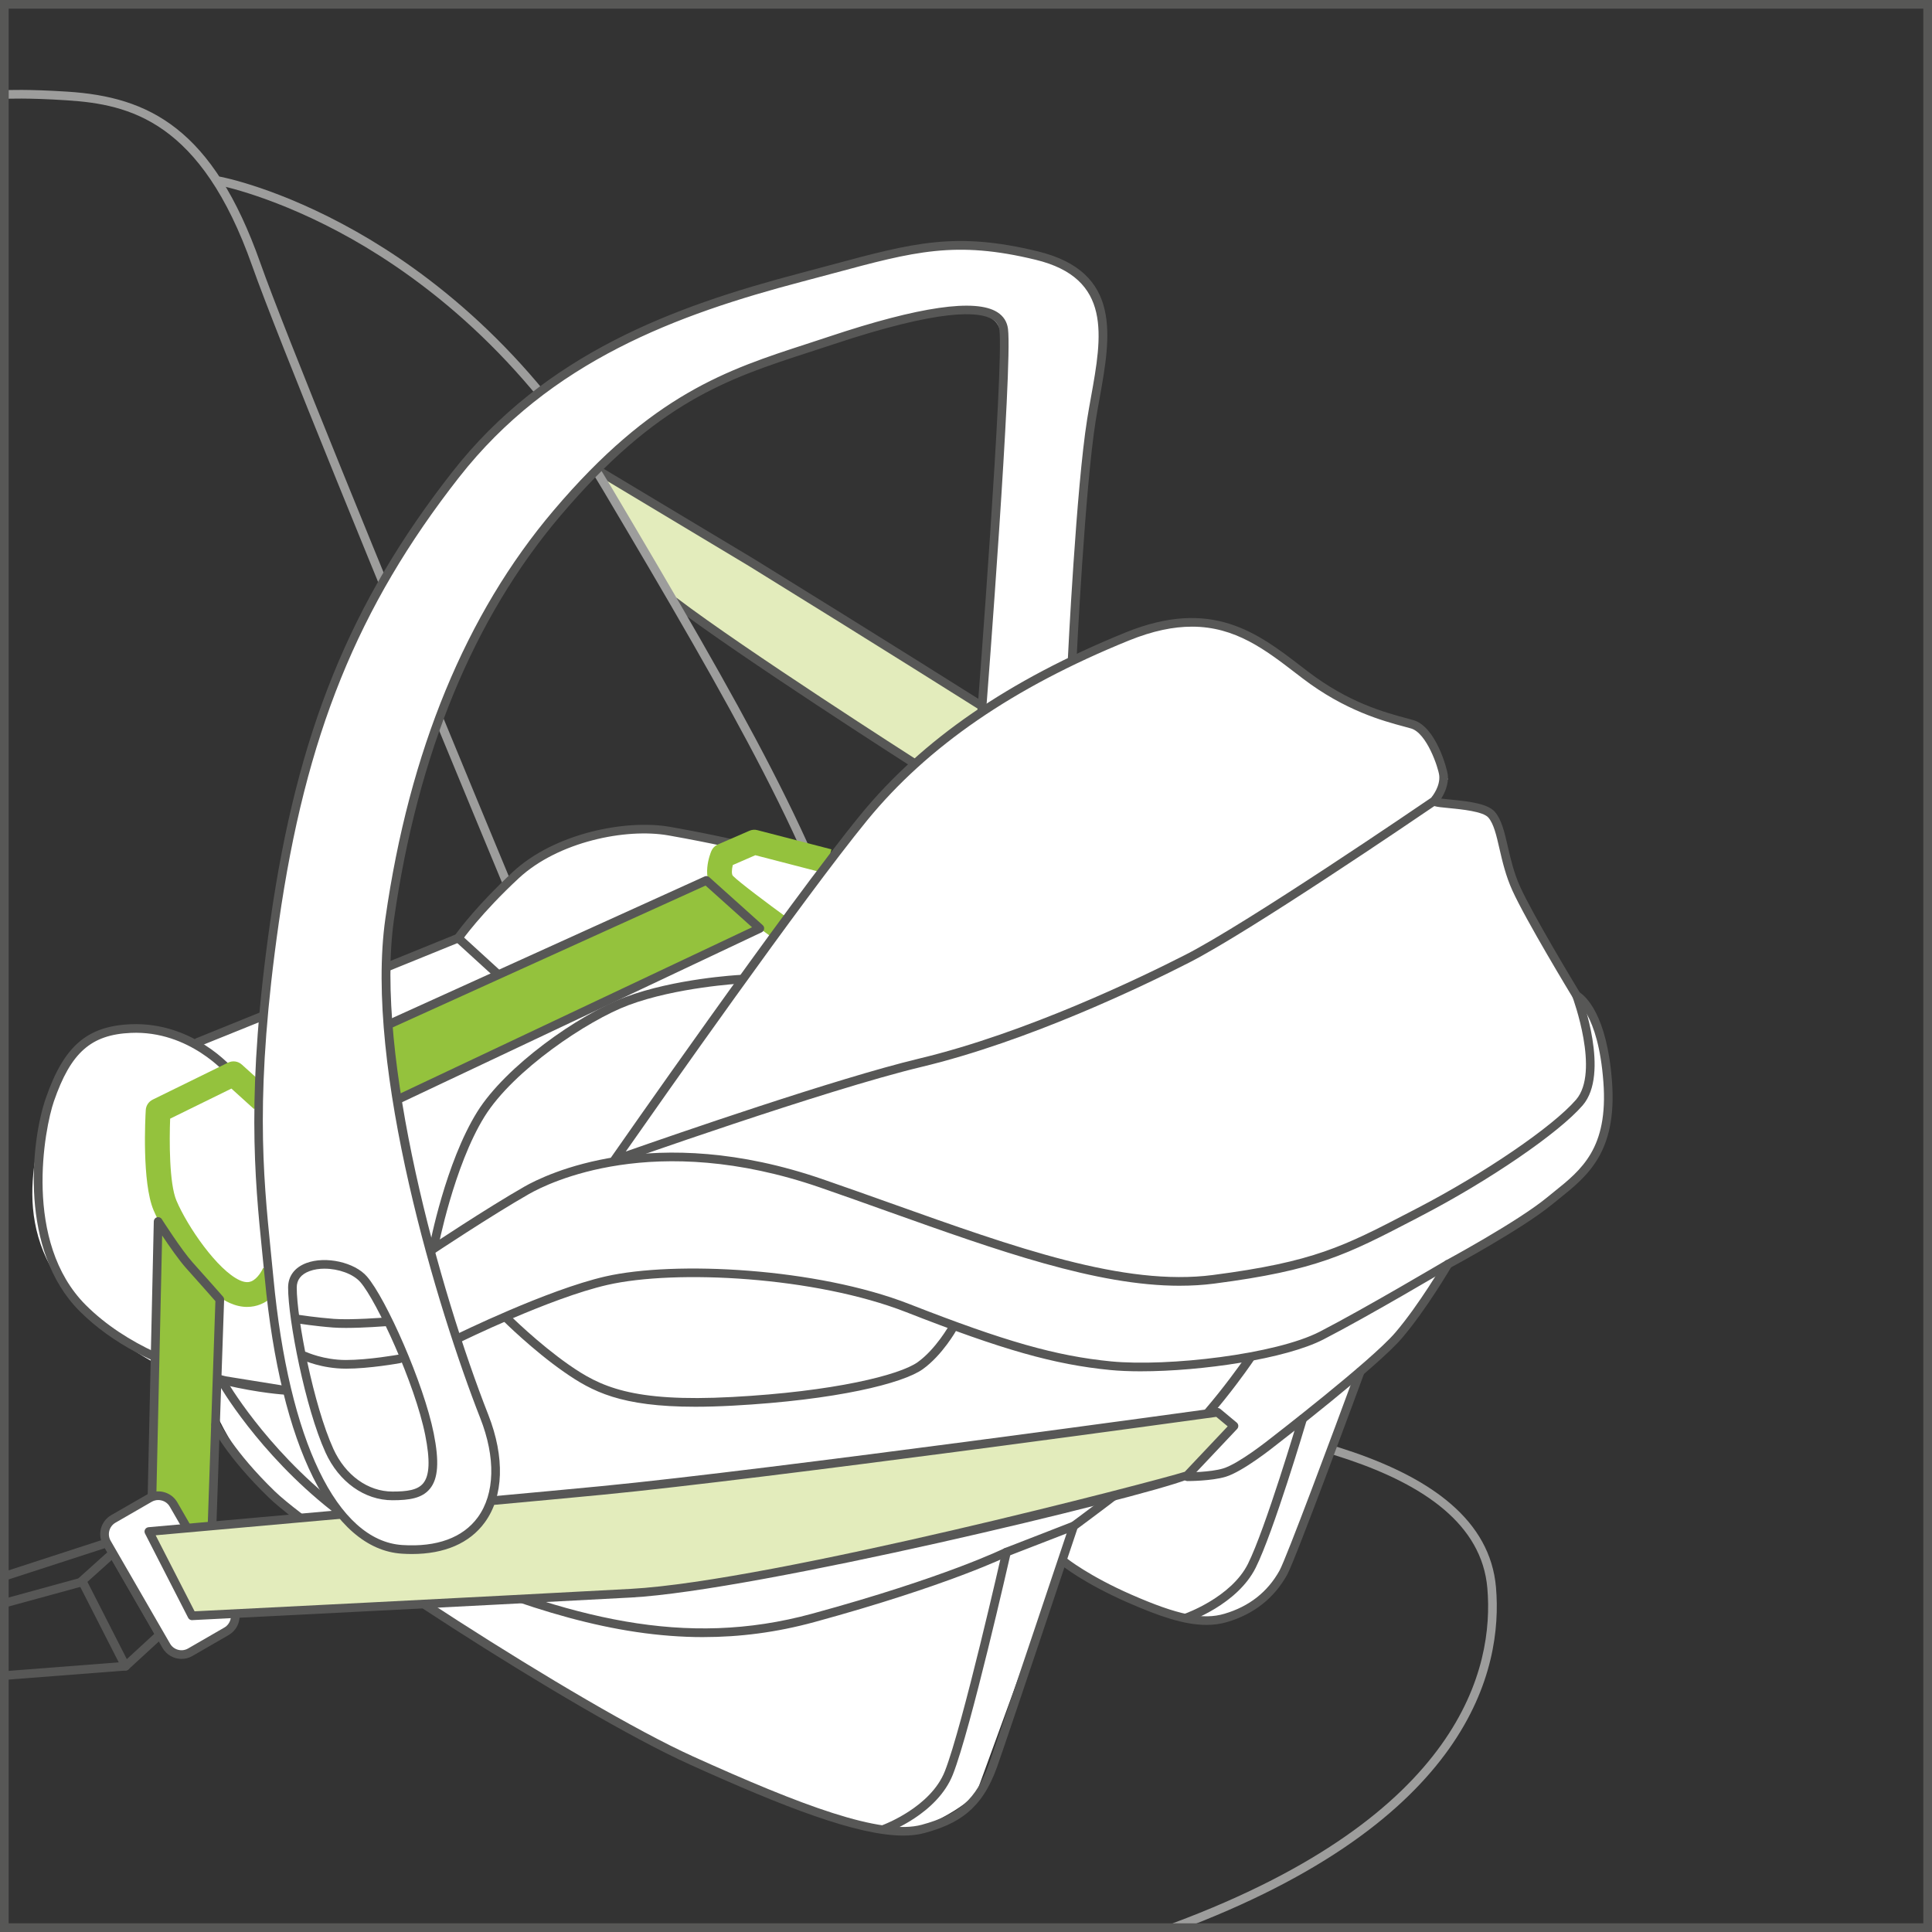 <?xml version="1.0" encoding="UTF-8"?>
<!DOCTYPE svg PUBLIC "-//W3C//DTD SVG 1.1//EN" "http://www.w3.org/Graphics/SVG/1.1/DTD/svg11.dtd">
<!-- Creator: CorelDRAW 2018 (64-Bit) -->
<svg xmlns="http://www.w3.org/2000/svg" xml:space="preserve" width="27.522mm" height="27.522mm" version="1.1" style="shape-rendering:geometricPrecision; text-rendering:geometricPrecision; image-rendering:optimizeQuality; fill-rule:evenodd; clip-rule:evenodd"
viewBox="0 0 1104.73 1104.73"
 xmlns:xlink="http://www.w3.org/1999/xlink">
 <rect x="0" y="0" width="1104.73" height="1104.73" fill="#333333" stroke="none"/>
 <defs>
  <style type="text/css">
   <![CDATA[
    .fil1 {fill:#575756;fill-rule:nonzero}
    .fil4 {fill:#94C23D;fill-rule:nonzero}
    .fil2 {fill:#9D9D9C;fill-rule:nonzero}
    .fil0 {fill:#E3ECBC;fill-rule:nonzero}
    .fil3 {fill:white;fill-rule:nonzero}
   ]]>
  </style>
 </defs>
 <g id="Слой_x0020_1">
  <path class="fil0" d="M387.43 345.18c39.18,29.78 134.81,90.91 134.81,90.91 0,0 1.88,-2.11 15.67,-14.12 12.13,-10.56 25.06,-17.23 25.06,-17.23 0,0 -59.56,-37.62 -133.24,-83.06l-86.21 -51.73 43.9 75.23z"/>
  <path class="fil1" d="M562.98 407.22c-0.45,0 -0.91,-0.11 -1.32,-0.38 -0.59,-0.37 -60.41,-38.12 -133.22,-83.06l-86.18 -51.72c-1.17,-0.69 -1.56,-2.22 -0.85,-3.38 0.71,-1.18 2.25,-1.56 3.41,-0.85l86.19 51.71c72.87,44.97 132.69,82.74 133.28,83.11 1.16,0.73 1.51,2.26 0.78,3.41 -0.47,0.75 -1.28,1.16 -2.1,1.16z"/>
  <path class="fil1" d="M522.23 438.56c-0.45,0 -0.92,-0.12 -1.33,-0.38 -0.98,-0.62 -97.82,-62.6 -136.63,-92.1 -1.09,-0.82 -1.3,-2.38 -0.48,-3.47 0.83,-1.12 2.38,-1.33 3.48,-0.49 38.67,29.39 135.33,91.26 136.29,91.88 1.16,0.74 1.5,2.27 0.75,3.42 -0.47,0.75 -1.26,1.14 -2.08,1.14z"/>
  <path class="fil2" d="M671.72 1104.45c-1.01,0 -1.95,-0.61 -2.32,-1.6 -0.47,-1.29 0.18,-2.72 1.45,-3.2 165.32,-61.55 183.52,-146.45 179.62,-191.56 -6.27,-73.04 -133.34,-89.51 -217.42,-100.4 -29.25,-3.79 -54.52,-7.06 -68.52,-11.89 -74.45,-25.59 -184.81,-72.47 -185.91,-72.94 -0.59,-0.24 -1.06,-0.74 -1.32,-1.33 -2.04,-4.87 -205.14,-490.33 -233.07,-569.42 -29.3,-82.99 -70.05,-92.43 -105.96,-94.75 -22.74,-1.49 -34.62,-0.88 -34.71,-0.85 -1.63,0.07 -2.53,-0.98 -2.62,-2.34 -0.07,-1.37 0.98,-2.54 2.34,-2.61 0.48,-0.04 12.19,-0.64 35.31,0.85 46.52,3 83.08,20.83 110.31,98.05 27.3,77.3 222.5,544.12 232.58,568.22 10.86,4.59 113.99,48.13 184.65,72.43 13.52,4.63 38.56,7.89 67.54,11.64 85.66,11.09 215.1,27.88 221.74,104.9 3.99,46.51 -14.45,133.93 -182.83,196.63 -0.3,0.11 -0.58,0.16 -0.88,0.16z"/>
  <path class="fil2" d="M489.14 566.91c-1.11,0 -2.11,-0.75 -2.4,-1.85 -19.5,-75.49 -66.72,-158.11 -142.2,-285.22 -45.86,-77.26 -103.2,-120.45 -143.22,-143.09 -43.29,-24.47 -76.04,-30.77 -76.37,-30.83 -1.34,-0.25 -2.24,-1.54 -1.98,-2.89 0.26,-1.36 1.53,-2.2 2.89,-2 1.36,0.26 33.9,6.51 77.89,31.39 40.54,22.94 98.61,66.67 145.04,144.86 75.69,127.5 123.08,210.39 142.72,286.52 0.34,1.33 -0.45,2.67 -1.77,3.01 -0.21,0.06 -0.43,0.08 -0.62,0.08z"/>
  <path class="fil3" d="M222.86 525.43c10.97,-72.09 34.48,-159.87 95.61,-231.97 61.13,-72.09 105.01,-81.51 156.73,-98.74 51.73,-17.25 95.62,-25.08 97.18,-3.14 1.26,17.64 -6.59,159.81 -9.71,214.91 -24.74,16.41 -48.48,36.31 -68.66,60.96 -5.99,7.32 -13.16,16.55 -21.05,26.91l-5.59 -1.84c0,0 -57.99,-12.54 -84.64,-17.23 -26.63,-4.7 -65.83,4.69 -87.78,25.08 -21.94,20.37 -32.91,36.05 -32.91,36.05l-41.28 16.78c0.14,-9.73 0.78,-19.07 2.1,-27.76zm695.91 94.04c-3.11,-42.31 -17.22,-50.14 -17.22,-50.14 0,0 -26.66,-43.9 -34.5,-61.14 -7.84,-17.23 -7.84,-34.48 -14.11,-42.31 -6.26,-7.84 -32.92,-7.84 -32.92,-7.84l7.85 -12.55c0,0 -9.42,-28.19 -20.39,-31.34 -10.96,-3.14 -34.48,-7.84 -61.13,-28.21 -26.64,-20.37 -51.71,-42.32 -101.87,-21.95 -9.97,4.05 -20.29,8.68 -30.7,13.68 1.49,-31.66 5.44,-106.92 10.32,-137.5 6.27,-39.2 20.37,-81.51 -31.34,-94.05 -51.73,-12.53 -75.25,-3.13 -134.81,12.54 -59.55,15.68 -141.06,40.75 -197.49,112.86 -56.42,72.09 -90.91,147.32 -103.46,255.48 -2.32,20.07 -4.09,38 -5.43,54.26l-40.02 16.26c0,0 -15.66,-9.39 -40.75,-7.82 -25.08,1.56 -34.48,10.96 -42.31,39.17 -7.86,28.23 -25.09,76.8 18.81,119.13 43.87,42.31 67.4,39.18 67.4,39.18 0,0 14.11,42.33 40.74,67.4 26.66,25.08 173.98,122.25 239.82,152.03 65.83,29.78 111.29,47.02 133.21,37.62 21.96,-9.4 29.79,-18.81 29.79,-18.81l48.6 -133.24c0,0 14.1,10.99 39.16,21.94 25.1,10.99 40.75,14.12 54.86,10.99 14.12,-3.13 23.53,-12.54 29.79,-20.37 6.26,-7.86 43.88,-114.43 43.88,-114.43 0,0 12.53,-14.11 25.08,-26.64 12.54,-12.55 28.22,-40.77 28.22,-40.77 0,0 40.74,-21.94 57.99,-36.04 17.25,-14.12 36.05,-25.08 32.91,-67.4z"/>
  <path class="fil1" d="M163.3 797.5l-0.13 0c-0.33,-0.01 -14.83,-0.88 -34.65,-5.56l-14.22 -2.29c-1.12,-0.17 -1.94,-1.09 -2.07,-2.17 -22.16,-6.9 -47.42,-18.48 -66.68,-37.72 -34.54,-34.54 -27.98,-96.88 -19.4,-121.69 10.32,-29.81 23.47,-41.29 48.47,-42.4 35.9,-1.53 58.29,24.84 59.23,25.97 0.86,1.05 0.72,2.62 -0.34,3.5 -1.06,0.88 -2.64,0.72 -3.48,-0.34 -0.21,-0.24 -21.57,-25.67 -55.18,-24.19 -22.86,1.02 -34.37,11.24 -44.01,39.08 -5.34,15.43 -17.9,80.43 18.21,116.55 23.31,23.28 55.78,34.99 80.18,40.78l34.46 5.55c1.3,0.21 2.21,1.4 2.07,2.72 -0.12,1.28 -1.2,2.21 -2.46,2.21z"/>
  <path class="fil1" d="M113.14 598.44c-0.98,0 -1.91,-0.58 -2.29,-1.54 -0.51,-1.28 0.1,-2.72 1.37,-3.23l36.83 -14.9c1.27,-0.51 2.7,0.1 3.21,1.38 0.51,1.27 -0.1,2.7 -1.36,3.23l-36.85 14.88c-0.3,0.12 -0.61,0.18 -0.92,0.18z"/>
  <path class="fil1" d="M220.92 555.58c-0.98,0 -1.91,-0.58 -2.29,-1.55 -0.53,-1.27 0.1,-2.72 1.36,-3.23l40.46 -16.43c2.25,-3.11 13.07,-17.5 32.83,-35.84 23.55,-21.88 64.22,-30.23 89.89,-25.72 26.44,4.67 42.34,8.64 42.5,8.67 1.33,0.33 2.14,1.69 1.81,3 -0.34,1.33 -1.65,2.14 -3.01,1.81 -0.16,-0.04 -15.9,-3.95 -42.15,-8.58 -24.47,-4.34 -63.23,3.62 -85.66,24.44 -21.45,19.92 -32.47,35.5 -32.57,35.67 -0.28,0.39 -0.65,0.68 -1.1,0.86l-41.11 16.7c-0.31,0.12 -0.62,0.18 -0.94,0.18z"/>
  <path class="fil1" d="M316.11 588.26c-0.59,0 -1.19,-0.21 -1.67,-0.65l-54.08 -49.36c-1,-0.94 -1.08,-2.49 -0.15,-3.51 0.93,-1.01 2.49,-1.06 3.5,-0.16l54.08 49.38c1,0.92 1.08,2.49 0.15,3.5 -0.48,0.54 -1.16,0.81 -1.83,0.81z"/>
  <path class="fil4" d="M141.32 747.31c-3.24,0 -6.59,-0.76 -9.94,-2.25 -18.52,-8.35 -37.52,-38.7 -43.58,-53.08 -6.7,-15.94 -4.7,-53.07 -4.45,-57.25 0.14,-2.56 1.66,-4.81 3.94,-5.95l43.1 -21.15c2.61,-1.28 5.75,-0.85 7.89,1.1l16.46 14.88 -9.52 10.53 -12.9 -11.68 -35.03 17.2c-0.49,12.63 -0.54,37.07 3.58,46.8 6.2,14.72 23.45,39.87 36.33,45.67 3.33,1.47 5.3,1.02 6.49,0.55 3.7,-1.53 6.26,-6.41 6.76,-7.65l13.18 5.17c-0.45,1.18 -4.77,11.6 -14.6,15.6 -2.46,1.01 -5.06,1.5 -7.7,1.5z"/>
  <path class="fil4" d="M441.26 535.86c-2.69,-1.95 -26.5,-19.3 -32.19,-25.01 -8.62,-8.64 -2.97,-22.68 -2.29,-24.27 0.71,-1.66 2.02,-2.99 3.68,-3.7l18.03 -7.83c1.47,-0.64 3.06,-0.78 4.62,-0.35l42.31 10.96 -3.56 13.71 -39.96 -10.35 -12.88 5.61c-0.64,2.59 -0.77,5.35 0.08,6.2 3.72,3.74 20.28,16.14 30.49,23.56l-8.32 11.47z"/>
  <polygon class="fil4" points="148.51,619.2 403.92,503.41 434.47,530.85 179.76,651.22 "/>
  <path class="fil1" d="M152.75 620.01l27.54 28.21 249.74 -118.01 -26.58 -23.84 -250.71 113.65zm27.01 33.69c-0.65,0 -1.3,-0.25 -1.79,-0.75l-31.22 -32.02c-0.57,-0.58 -0.82,-1.39 -0.67,-2.18 0.14,-0.81 0.68,-1.46 1.4,-1.8l255.4 -115.79c0.89,-0.41 1.97,-0.23 2.68,0.41l30.57 27.44c0.63,0.55 0.92,1.37 0.79,2.2 -0.13,0.82 -0.64,1.53 -1.39,1.88l-254.72 120.36c-0.34,0.17 -0.69,0.24 -1.06,0.24z"/>
  <path class="fil4" d="M90.41 698.44l-3.91 175.73 33.3 40.37 5.86 -171.44c0,0 -10.52,-11.97 -17.25,-19.46 -6.76,-7.46 -18.01,-25.2 -18.01,-25.2z"/>
  <path class="fil1" d="M88.99 873.3l28.56 34.61 5.61 -163.91c-2.38,-2.72 -10.86,-12.33 -16.58,-18.68 -4.18,-4.66 -9.94,-12.93 -13.86,-18.85l-3.72 166.82zm30.82 43.72c-0.72,0 -1.43,-0.31 -1.91,-0.91l-33.3 -40.36c-0.38,-0.45 -0.58,-1.04 -0.57,-1.63l3.91 -175.74c0.03,-1.09 0.76,-2.03 1.81,-2.34 1.05,-0.27 2.18,0.14 2.76,1.06 0.11,0.18 11.23,17.65 17.74,24.88 6.77,7.51 17.29,19.47 17.29,19.47 0.41,0.48 0.64,1.1 0.61,1.73l-5.86 171.44c-0.04,1.04 -0.71,1.94 -1.69,2.27 -0.25,0.08 -0.52,0.13 -0.79,0.13z"/>
  <path class="fil3" d="M613.14 376.53c0,0 4.7,-97.19 10.97,-136.37 6.27,-39.18 20.37,-81.51 -31.34,-94.04 -51.73,-12.54 -75.25,-3.13 -134.81,12.53 -59.55,15.67 -141.06,40.75 -197.49,112.86 -56.42,72.09 -87.77,145.75 -103.44,255.48 -15.41,107.77 -7.73,154.97 -3.14,203.76 7.83,83.06 32.91,152.39 76.01,155.17 48.6,3.13 63.62,-33.81 47.03,-76.01 -25.86,-65.84 -65.83,-202.21 -54.06,-284.48 10.29,-72.2 34.48,-159.88 95.61,-231.99 61.13,-72.09 105.01,-81.49 156.73,-98.74 51.73,-17.23 96.4,-25.86 98.76,-6.27 2.62,21.86 -12.55,217.87 -12.55,217.87l51.73 -29.78z"/>
  <path class="fil1" d="M674.64 735.2c-47.69,0.02 -103.57,-19.91 -167.05,-42.52 -12.66,-4.53 -25.57,-9.14 -38.69,-13.67 -94.86,-32.74 -155.3,-2.61 -166.44,3.75 -21.62,12.35 -54.39,34.15 -54.71,34.38 -1.14,0.72 -2.69,0.45 -3.46,-0.69 -0.75,-1.14 -0.44,-2.68 0.69,-3.43 0.34,-0.23 33.23,-22.15 55.01,-34.58 11.47,-6.55 73.68,-37.57 170.53,-4.11 13.11,4.52 26.05,9.13 38.74,13.65 71.72,25.57 133.58,47.66 184.25,41.08 57.79,-7.51 74.94,-16.41 112.51,-35.94l4.22 -2.19c38.56,-20.01 77.67,-46.72 90.96,-62.12 13.76,-15.92 -1.84,-58.14 -1.99,-58.58 -0.48,-1.28 0.16,-2.72 1.45,-3.2 1.3,-0.53 2.72,0.17 3.2,1.44 0.69,1.86 16.78,45.44 1.12,63.58 -13.68,15.82 -53.41,43.03 -92.44,63.28l-4.2 2.2c-38.12,19.79 -55.51,28.86 -114.18,36.46 -6.33,0.82 -12.86,1.2 -19.53,1.2z"/>
  <path class="fil1" d="M678.97 846.88c-1.38,0 -2.48,-1.11 -2.48,-2.48 0,-1.36 1.1,-2.48 2.48,-2.48 0.12,0 13.05,-0.03 20.42,-2.25 8.96,-2.68 26.44,-16.67 26.6,-16.79 0.61,-0.48 57.92,-44.66 71.78,-60.82 13.78,-16.08 27.81,-40.14 27.94,-40.38 0.68,-1.19 2.24,-1.57 3.41,-0.89 1.19,0.68 1.59,2.19 0.89,3.38 -0.14,0.24 -14.39,24.68 -28.49,41.12 -14.19,16.54 -70.09,59.66 -72.47,61.49 -0.71,0.57 -18.36,14.7 -28.23,17.66 -8.07,2.42 -21.3,2.45 -21.85,2.45z"/>
  <path class="fil1" d="M516.54 1049.6c-26.39,0 -68.49,-16.38 -122.3,-40.73 -66.84,-30.25 -213.88,-126.75 -240.51,-152.51 -24.33,-23.55 -32.32,-39.99 -32.64,-40.68 -0.59,-1.23 -0.07,-2.71 1.19,-3.32 1.19,-0.54 2.7,-0.07 3.3,1.19 0.07,0.14 8,16.38 31.61,39.24 25.76,24.91 174.23,122.2 239.11,151.56 61.77,27.94 107.66,45.33 130.78,39.05 21.2,-5.72 31.21,-14.74 38.28,-34.48 5.93,-16.64 45.81,-135.91 46.22,-137.11 0.16,-0.48 0.47,-0.91 0.88,-1.2 0.24,-0.18 23.77,-17.46 49.31,-37.57 25.28,-19.91 50.93,-57.85 51.19,-58.23 0.78,-1.14 2.29,-1.4 3.44,-0.68 1.13,0.78 1.45,2.32 0.68,3.46 -1.06,1.59 -26.36,38.97 -52.25,59.35 -23.25,18.31 -44.86,34.3 -48.78,37.2 -3.42,10.2 -40.32,120.46 -46.01,136.45 -8.68,24.31 -22.39,32.41 -41.67,37.61 -3.5,0.95 -7.43,1.38 -11.81,1.4z"/>
  <path class="fil1" d="M402.18 936.11c-50.89,0 -101.26,-16.06 -159.91,-40.85 -4.82,-2.03 -9.69,-4.34 -14.46,-6.77 -1.22,-0.62 -1.7,-2.12 -1.08,-3.34 0.63,-1.23 2.11,-1.71 3.34,-1.06 4.66,2.39 9.42,4.6 14.12,6.6 81.75,34.54 147.07,51.97 220.18,32.03 76.37,-20.83 109.71,-37.27 110.04,-37.44l38.61 -15c1.29,-0.5 2.72,0.12 3.2,1.41 0.51,1.28 -0.13,2.71 -1.4,3.22l-38.4 14.88c-0.13,0.07 -33.81,16.72 -110.75,37.72 -21.66,5.9 -42.62,8.59 -63.49,8.59z"/>
  <path class="fil1" d="M191.13 864.38c-0.54,0 -1.08,-0.17 -1.53,-0.53 -41.95,-32.99 -64.3,-71.93 -64.51,-72.33 -0.68,-1.19 -0.26,-2.69 0.94,-3.37 1.17,-0.69 2.7,-0.27 3.38,0.95 0.21,0.37 22.1,38.49 63.25,70.86 1.08,0.83 1.26,2.39 0.43,3.48 -0.49,0.62 -1.22,0.94 -1.95,0.94z"/>
  <path class="fil1" d="M505.77 1048.29c-1.02,0 -1.97,-0.63 -2.34,-1.63 -0.45,-1.29 0.21,-2.72 1.49,-3.17 0.27,-0.12 27.29,-10.11 35.37,-30.73 10.07,-25.57 32.59,-124.79 32.81,-125.81 0.3,-1.33 1.59,-2.11 2.97,-1.87 1.33,0.31 2.17,1.65 1.87,2.97 -0.94,4.08 -22.84,100.58 -33.04,126.54 -8.92,22.71 -37.1,33.12 -38.29,33.56 -0.28,0.1 -0.57,0.14 -0.85,0.14z"/>
  <path class="fil1" d="M678.18 927.59c-1.02,0 -1.99,-0.65 -2.34,-1.67 -0.45,-1.29 0.24,-2.71 1.53,-3.14 0.27,-0.1 26.59,-9.34 36.21,-28.55 9.97,-19.95 28.66,-82.82 28.83,-83.46 0.4,-1.32 1.77,-2.04 3.09,-1.67 1.32,0.38 2.07,1.77 1.67,3.07 -0.78,2.62 -18.99,63.93 -29.15,84.26 -10.52,21.05 -37.87,30.63 -39.03,31.03 -0.27,0.08 -0.54,0.13 -0.81,0.13z"/>
  <path class="fil1" d="M397.61 804.39c-42.7,0 -59.01,-8.69 -75.06,-19.87 -18,-12.53 -34.65,-29.11 -34.82,-29.28 -0.96,-0.96 -0.96,-2.54 0,-3.51 0.95,-0.96 2.54,-0.96 3.5,0 0.17,0.17 16.53,16.45 34.15,28.73 17.69,12.29 35.81,21.44 93.28,18.35 58.1,-3.12 95.71,-12.52 106.06,-19.91 10.36,-7.42 18,-21 18.08,-21.14 0.67,-1.19 2.17,-1.6 3.36,-0.96 1.22,0.66 1.64,2.18 0.98,3.37 -0.33,0.61 -8.24,14.69 -19.54,22.77 -11.29,8.06 -49.26,17.61 -108.68,20.83 -7.74,0.41 -14.82,0.62 -21.29,0.62z"/>
  <path class="fil1" d="M681.54 358.33c-10.48,0 -22.29,2.34 -36.14,7.96 -65.95,26.79 -114.84,60.39 -149.49,102.72 -36.72,44.9 -118.25,161.09 -138.09,189.45 26.75,-9.36 120.53,-41.85 167.74,-53.16 61.22,-14.65 126.88,-46.39 152.27,-59.35 35.36,-18.05 134.55,-85.71 140.51,-89.78 0.94,-1.13 5.27,-6.75 4.62,-12.77 -0.51,-4.38 -7.11,-24.3 -16.16,-26.87 -1.18,-0.34 -2.49,-0.69 -3.94,-1.08 -11.84,-3.17 -33.86,-9.08 -58.01,-27.54l-3.44 -2.63c-17.85,-13.74 -35,-26.95 -59.87,-26.95zm-29.03 425.8c-6.46,0 -12.43,-0.24 -17.69,-0.75 -31.99,-3.13 -61.43,-11.47 -116.64,-33.08 -52.02,-20.35 -131.85,-24.54 -170.95,-15.56 -32.89,7.55 -83.59,32.47 -84.1,32.72 -1.2,0.58 -2.71,0.1 -3.31,-1.13 -0.61,-1.22 -0.12,-2.72 1.12,-3.33 0.51,-0.24 51.73,-25.42 85.19,-33.11 39.82,-9.09 121.03,-4.87 173.88,15.79 54.73,21.41 83.84,29.68 115.29,32.77 32.68,3.14 94.2,-4.03 119.33,-16.98 25.52,-13.15 71.51,-40.41 71.97,-40.68 0.5,-0.28 40.83,-22.05 57.7,-35.84l3.94 -3.19c16.16,-12.93 31.41,-25.16 28.59,-63 -2.93,-39.8 -16.27,-47.15 -16.4,-47.22 -0.41,-0.21 -0.78,-0.55 -1.02,-0.94 -1.09,-1.8 -26.82,-44.21 -34.62,-61.4 -3.81,-8.37 -5.72,-16.67 -7.41,-24 -1.74,-7.6 -3.26,-14.17 -6.32,-17.71 -3.01,-3.5 -15.18,-4.69 -22.46,-5.41 -4.15,-0.39 -6.77,-0.65 -8.43,-1.16 -11.87,8.08 -105.7,71.89 -140.09,89.44 -25.54,13.05 -91.63,45 -153.39,59.76 -54.87,13.15 -173.32,55.17 -174.51,55.59 -0.99,0.37 -2.14,0.03 -2.81,-0.85 -0.63,-0.85 -0.66,-2.02 -0.06,-2.92 1.01,-1.44 100.87,-144.87 142.75,-196.08 35.17,-42.98 84.71,-77.06 151.46,-104.18 49.28,-20.05 75.52,0.14 100.89,19.64l3.43 2.64c23.37,17.87 43.97,23.39 56.27,26.69 1.49,0.41 2.83,0.77 4.02,1.11 13.1,3.74 19.42,28.42 19.71,31.11 0.62,5.61 -1.8,10.68 -3.74,13.76 1.47,0.18 3.33,0.37 4.95,0.53 11.71,1.14 21.74,2.46 25.75,7.09 3.85,4.46 5.48,11.6 7.38,19.84 1.63,7.1 3.5,15.15 7.09,23.06 7.22,15.9 30.98,55.32 34.03,60.35 3.21,2.08 15.62,12.5 18.45,50.9 3,40.43 -14,54.06 -30.45,67.23l-3.91 3.16c-17.23,14.09 -56.71,35.4 -58.4,36.29 -0.37,0.23 -46.5,27.58 -72.15,40.77 -21.76,11.23 -69.82,18.27 -104.37,18.27z"/>
  <path class="fil1" d="M247.93 716c-0.16,0 -0.3,-0.02 -0.47,-0.04 -1.33,-0.25 -2.22,-1.54 -1.97,-2.89 0.37,-1.97 9.29,-48.2 27.36,-77.27 16.2,-26.04 57.65,-55.52 84.71,-65.66 28.25,-10.59 64.28,-12.62 65.79,-12.69 1.28,-0.11 2.54,0.98 2.61,2.34 0.07,1.37 -0.98,2.54 -2.35,2.61 -0.36,0.03 -36.79,2.07 -64.3,12.39 -23.24,8.69 -65.74,37.13 -82.23,63.65 -17.57,28.27 -26.62,75.09 -26.7,75.55 -0.23,1.19 -1.26,2.03 -2.44,2.03z"/>
  <path class="fil1" d="M689.78 929.13c-12.69,0 -27.06,-4.98 -44.74,-12.72 -25.09,-10.96 -37.65,-21.09 -38.19,-21.51 -1.06,-0.87 -1.22,-2.42 -0.35,-3.48 0.86,-1.08 2.45,-1.2 3.48,-0.37 0.12,0.1 12.64,10.14 37.06,20.82 26.45,11.57 40.89,14.53 53.16,10.87 14.08,-4.15 24.65,-12.45 31.44,-24.69 3.81,-6.81 30.27,-77.85 43.76,-114.46 0.45,-1.28 1.87,-1.97 3.18,-1.46 1.28,0.47 1.93,1.9 1.46,3.19 -1.59,4.32 -39.14,106.3 -44.04,115.14 -7.47,13.42 -19.03,22.53 -34.38,27.05 -3.83,1.12 -7.73,1.63 -11.84,1.63z"/>
  <path class="fil1" d="M3.42 960.5c-1.29,0 -2.36,-0.98 -2.46,-2.28 -0.11,-1.37 0.91,-2.56 2.26,-2.67l67.53 -5.23 17.5 -16.09 -28.28 -48.99 -55.79 18.14c-1.29,0.4 -2.7,-0.28 -3.13,-1.6 -0.41,-1.29 0.3,-2.71 1.6,-3.11l57.7 -18.77c1.1,-0.37 2.32,0.1 2.9,1.12l30.28 52.45c0.58,1.02 0.38,2.29 -0.47,3.09l-19.6 18.01c-0.41,0.37 -0.94,0.61 -1.49,0.65l-68.37 5.28 -0.2 0z"/>
  <path class="fil1" d="M4.01 918.77c-1.09,0 -2.08,-0.72 -2.39,-1.83 -0.35,-1.32 0.41,-2.68 1.74,-3.04l42.89 -11.75c1.33,-0.36 2.69,0.41 3.06,1.74 0.37,1.32 -0.41,2.69 -1.74,3.05l-42.91 11.75c-0.21,0.06 -0.44,0.08 -0.65,0.08z"/>
  <path class="fil1" d="M71.8 955.22c-0.89,0 -1.77,-0.48 -2.21,-1.36l-24.89 -48.78c-0.51,-0.99 -0.28,-2.21 0.55,-2.96l17.64 -15.87c1.02,-0.92 2.59,-0.83 3.51,0.18 0.92,1.02 0.83,2.58 -0.18,3.5l-16.23 14.6 24.02 47.1c0.63,1.22 0.14,2.72 -1.08,3.33 -0.37,0.18 -0.75,0.27 -1.13,0.27z"/>
  <path class="fil3" d="M95.08 941.07l-33.95 -58.8c-2.76,-4.8 -1.11,-10.97 3.66,-13.74l20.72 -11.95c4.79,-2.76 10.96,-1.1 13.71,3.67l33.96 58.82c2.76,4.77 1.12,10.95 -3.67,13.72l-20.7 11.95c-4.79,2.75 -10.96,1.1 -13.72,-3.68z"/>
  <path class="fil1" d="M90.5 857.73c-1.3,0 -2.59,0.34 -3.74,1l-20.72 11.95c-3.61,2.1 -4.86,6.73 -2.77,10.34l33.96 58.81c2.08,3.62 6.72,4.86 10.34,2.77l20.7 -11.95c3.6,-2.1 4.84,-6.73 2.76,-10.32l-33.95 -58.82c-0.99,-1.74 -2.63,-2.99 -4.59,-3.51 -0.65,-0.18 -1.33,-0.27 -1.98,-0.27zm13.3 90.84c-4.32,0 -8.55,-2.24 -10.86,-6.25l-33.96 -58.82c-3.46,-5.99 -1.4,-13.65 4.58,-17.12l20.73 -11.92c2.87,-1.67 6.22,-2.13 9.47,-1.25 3.24,0.86 5.95,2.93 7.62,5.81l33.96 58.8c3.46,5.99 1.4,13.65 -4.59,17.11l-20.72 11.97c-1.95,1.13 -4.11,1.67 -6.23,1.67z"/>
  <path class="fil0" d="M696.2 807.56c0,0 -254.7,35.26 -351.87,44.68 -69.77,6.76 -259.2,23.52 -259.2,23.52l24.7 48.19c0,0 159.8,-8.02 250.96,-12.93 86.99,-4.7 324.27,-68.12 318.18,-67.4l26.65 -28.22 -9.42 -7.83z"/>
  <path class="fil1" d="M89.01 877.89l22.26 43.47c16.99,-0.83 164.13,-8.22 249.36,-12.83 80.98,-4.38 302.55,-62.29 316.84,-66.96l24.53 -25.97 -6.54 -5.43c-18.25,2.52 -258,35.54 -350.88,44.53 -63.65,6.16 -228.82,20.83 -255.57,23.19zm20.79 48.53c-0.92,0 -1.77,-0.51 -2.2,-1.34l-24.68 -48.19c-0.38,-0.74 -0.37,-1.62 0.03,-2.34 0.41,-0.72 1.14,-1.19 1.95,-1.28 1.9,-0.17 190.22,-16.83 259.19,-23.51 96.01,-9.3 349.21,-44.31 351.75,-44.68 0.79,-0.07 1.4,0.11 1.94,0.55l9.4 7.83c0.52,0.44 0.85,1.08 0.89,1.76 0.04,0.69 -0.21,1.36 -0.68,1.87l-26.64 28.21 -0.11 -0.12c-0.34,0.2 -0.82,0.43 -1.42,0.65l0.02 0.22c-0.18,0.03 -0.39,0.03 -0.55,0 -26.54,10.42 -246.11,63.54 -317.78,67.42 -90.13,4.86 -249.39,12.84 -250.99,12.93l-0.13 0z"/>
  <path class="fil3" d="M222.86 525.43c-11.77,82.29 28.22,218.64 54.06,284.48 16.59,42.21 1.57,79.16 -47.01,76.03 -43.12,-2.79 -68.17,-72.12 -76.03,-155.17 -4.59,-48.8 -12.26,-96.01 3.14,-203.78l65.83 -1.56z"/>
  <path class="fil1" d="M197.78 782.61c-13.72,0 -24.11,-4.73 -24.54,-4.93 -1.25,-0.58 -1.79,-2.04 -1.22,-3.28 0.57,-1.28 2.03,-1.81 3.29,-1.23 0.1,0.04 9.88,4.49 22.47,4.49 12.96,0 29.95,-3.05 30.12,-3.07 1.36,-0.28 2.63,0.64 2.89,1.98 0.24,1.34 -0.65,2.65 -2,2.87 -0.71,0.14 -17.61,3.18 -31.01,3.18z"/>
  <path class="fil1" d="M185.6 725.43c-3.07,0 -6.06,0.45 -8.65,1.42 -4.82,1.8 -7.27,4.94 -7.27,9.4 0,17.81 9.6,67.25 20.94,92.23 6.85,15.05 19.78,24.4 33.79,24.4 8.24,0 14.37,-0.79 17.59,-4.74 3.65,-4.43 4.01,-13.19 1.15,-27.56 -5.88,-29.34 -27.71,-76.61 -37.06,-87.42 -4.15,-4.78 -12.64,-7.72 -20.49,-7.72zm38.81 132.42c-15.98,0 -30.64,-10.48 -38.29,-27.32 -11.61,-25.5 -21.38,-76.05 -21.38,-94.28 0,-6.54 3.71,-11.52 10.46,-14.04 11.07,-4.12 27.56,-0.45 34.62,7.7 10.89,12.56 32.46,61.07 38.19,89.71 3.23,16.13 2.55,25.91 -2.18,31.66 -4.44,5.46 -11.78,6.57 -21.42,6.57z"/>
  <path class="fil1" d="M197.84 759.31c-2.65,0 -5.17,-0.06 -7.31,-0.22 -10.16,-0.76 -20.46,-2.36 -20.56,-2.38 -1.36,-0.2 -2.28,-1.47 -2.07,-2.82 0.2,-1.36 1.42,-2.34 2.82,-2.07 0.1,0.02 10.23,1.57 20.19,2.32 9.88,0.75 29.2,-0.77 29.38,-0.78 1.5,-0.1 2.56,0.92 2.68,2.28 0.11,1.36 -0.91,2.56 -2.26,2.68 -0.65,0.04 -12.76,0.99 -22.87,0.99z"/>
  <path class="fil1" d="M235.55 888.6c-1.9,0 -3.82,-0.07 -5.8,-0.2 -39.99,-2.58 -69.27,-61.44 -78.34,-157.4 -0.45,-4.86 -0.95,-9.71 -1.45,-14.6 -4.36,-43.32 -9.3,-92.43 4.6,-189.76 15.38,-107.59 45.49,-181.95 103.95,-256.64 53.17,-67.95 126.99,-94.83 198.81,-113.74 6.19,-1.63 11.99,-3.19 17.49,-4.67 47.66,-12.82 71.58,-19.27 118.52,-7.89 48.44,11.75 41.82,48.6 35.4,84.21 -0.77,4.23 -1.53,8.47 -2.2,12.64 -6.16,38.6 -10.89,135.13 -10.93,136.1 -0.07,1.37 -1.29,2.36 -2.61,2.36 -1.38,-0.07 -2.44,-1.23 -2.37,-2.61 0.04,-0.96 4.8,-97.78 11.02,-136.63 0.67,-4.22 1.43,-8.48 2.2,-12.74 6.29,-34.89 12.22,-67.87 -31.68,-78.5 -45.72,-11.09 -69.23,-4.77 -116.06,7.86 -5.52,1.47 -11.33,3.03 -17.53,4.67 -70.99,18.69 -143.9,45.2 -196.16,111.98 -57.89,73.96 -87.7,147.63 -102.95,254.3 -13.82,96.73 -9.12,143.42 -4.58,188.56 0.5,4.9 0.98,9.76 1.45,14.63 8.81,93.34 36.38,150.53 73.72,152.93 19.78,1.28 34.66,-4.22 43.15,-15.84 9.8,-13.44 10.31,-34.14 1.39,-56.79 -24.09,-61.39 -66.45,-200.08 -54.21,-285.75 13.65,-95.58 46.01,-174.07 96.18,-233.22 56.39,-66.52 99.35,-80.47 144.83,-95.23 4.29,-1.42 8.61,-2.82 13.01,-4.27 51.18,-17.06 83.41,-21.74 95.87,-13.85 3.57,2.28 5.62,5.51 6.12,9.65 2.63,21.84 -11.91,210.34 -12.53,218.34 -0.1,1.37 -1.23,2.48 -2.66,2.29 -1.36,-0.1 -2.39,-1.29 -2.28,-2.68 0.16,-1.95 15.11,-196.01 12.56,-217.36 -0.33,-2.62 -1.59,-4.59 -3.87,-6.05 -7.62,-4.83 -29.72,-6.27 -91.65,14.37 -4.4,1.47 -8.73,2.87 -13.04,4.26 -46.74,15.19 -87.11,28.28 -142.58,93.73 -49.55,58.44 -81.54,136.06 -95.06,230.71 -11.2,78.52 26.11,212.39 53.94,283.22 9.53,24.3 8.81,46.71 -2.02,61.54 -8.65,11.88 -23,18.07 -41.66,18.07z"/>
  <path class="fil1" d="M-0 1104.73l1104.73 0 0 -1104.73 -1104.73 0 0 1104.73zm4.97 -1099.76l1094.79 0 0 1094.79 -1094.79 0 0 -1094.79z"/>
 </g>
</svg>
